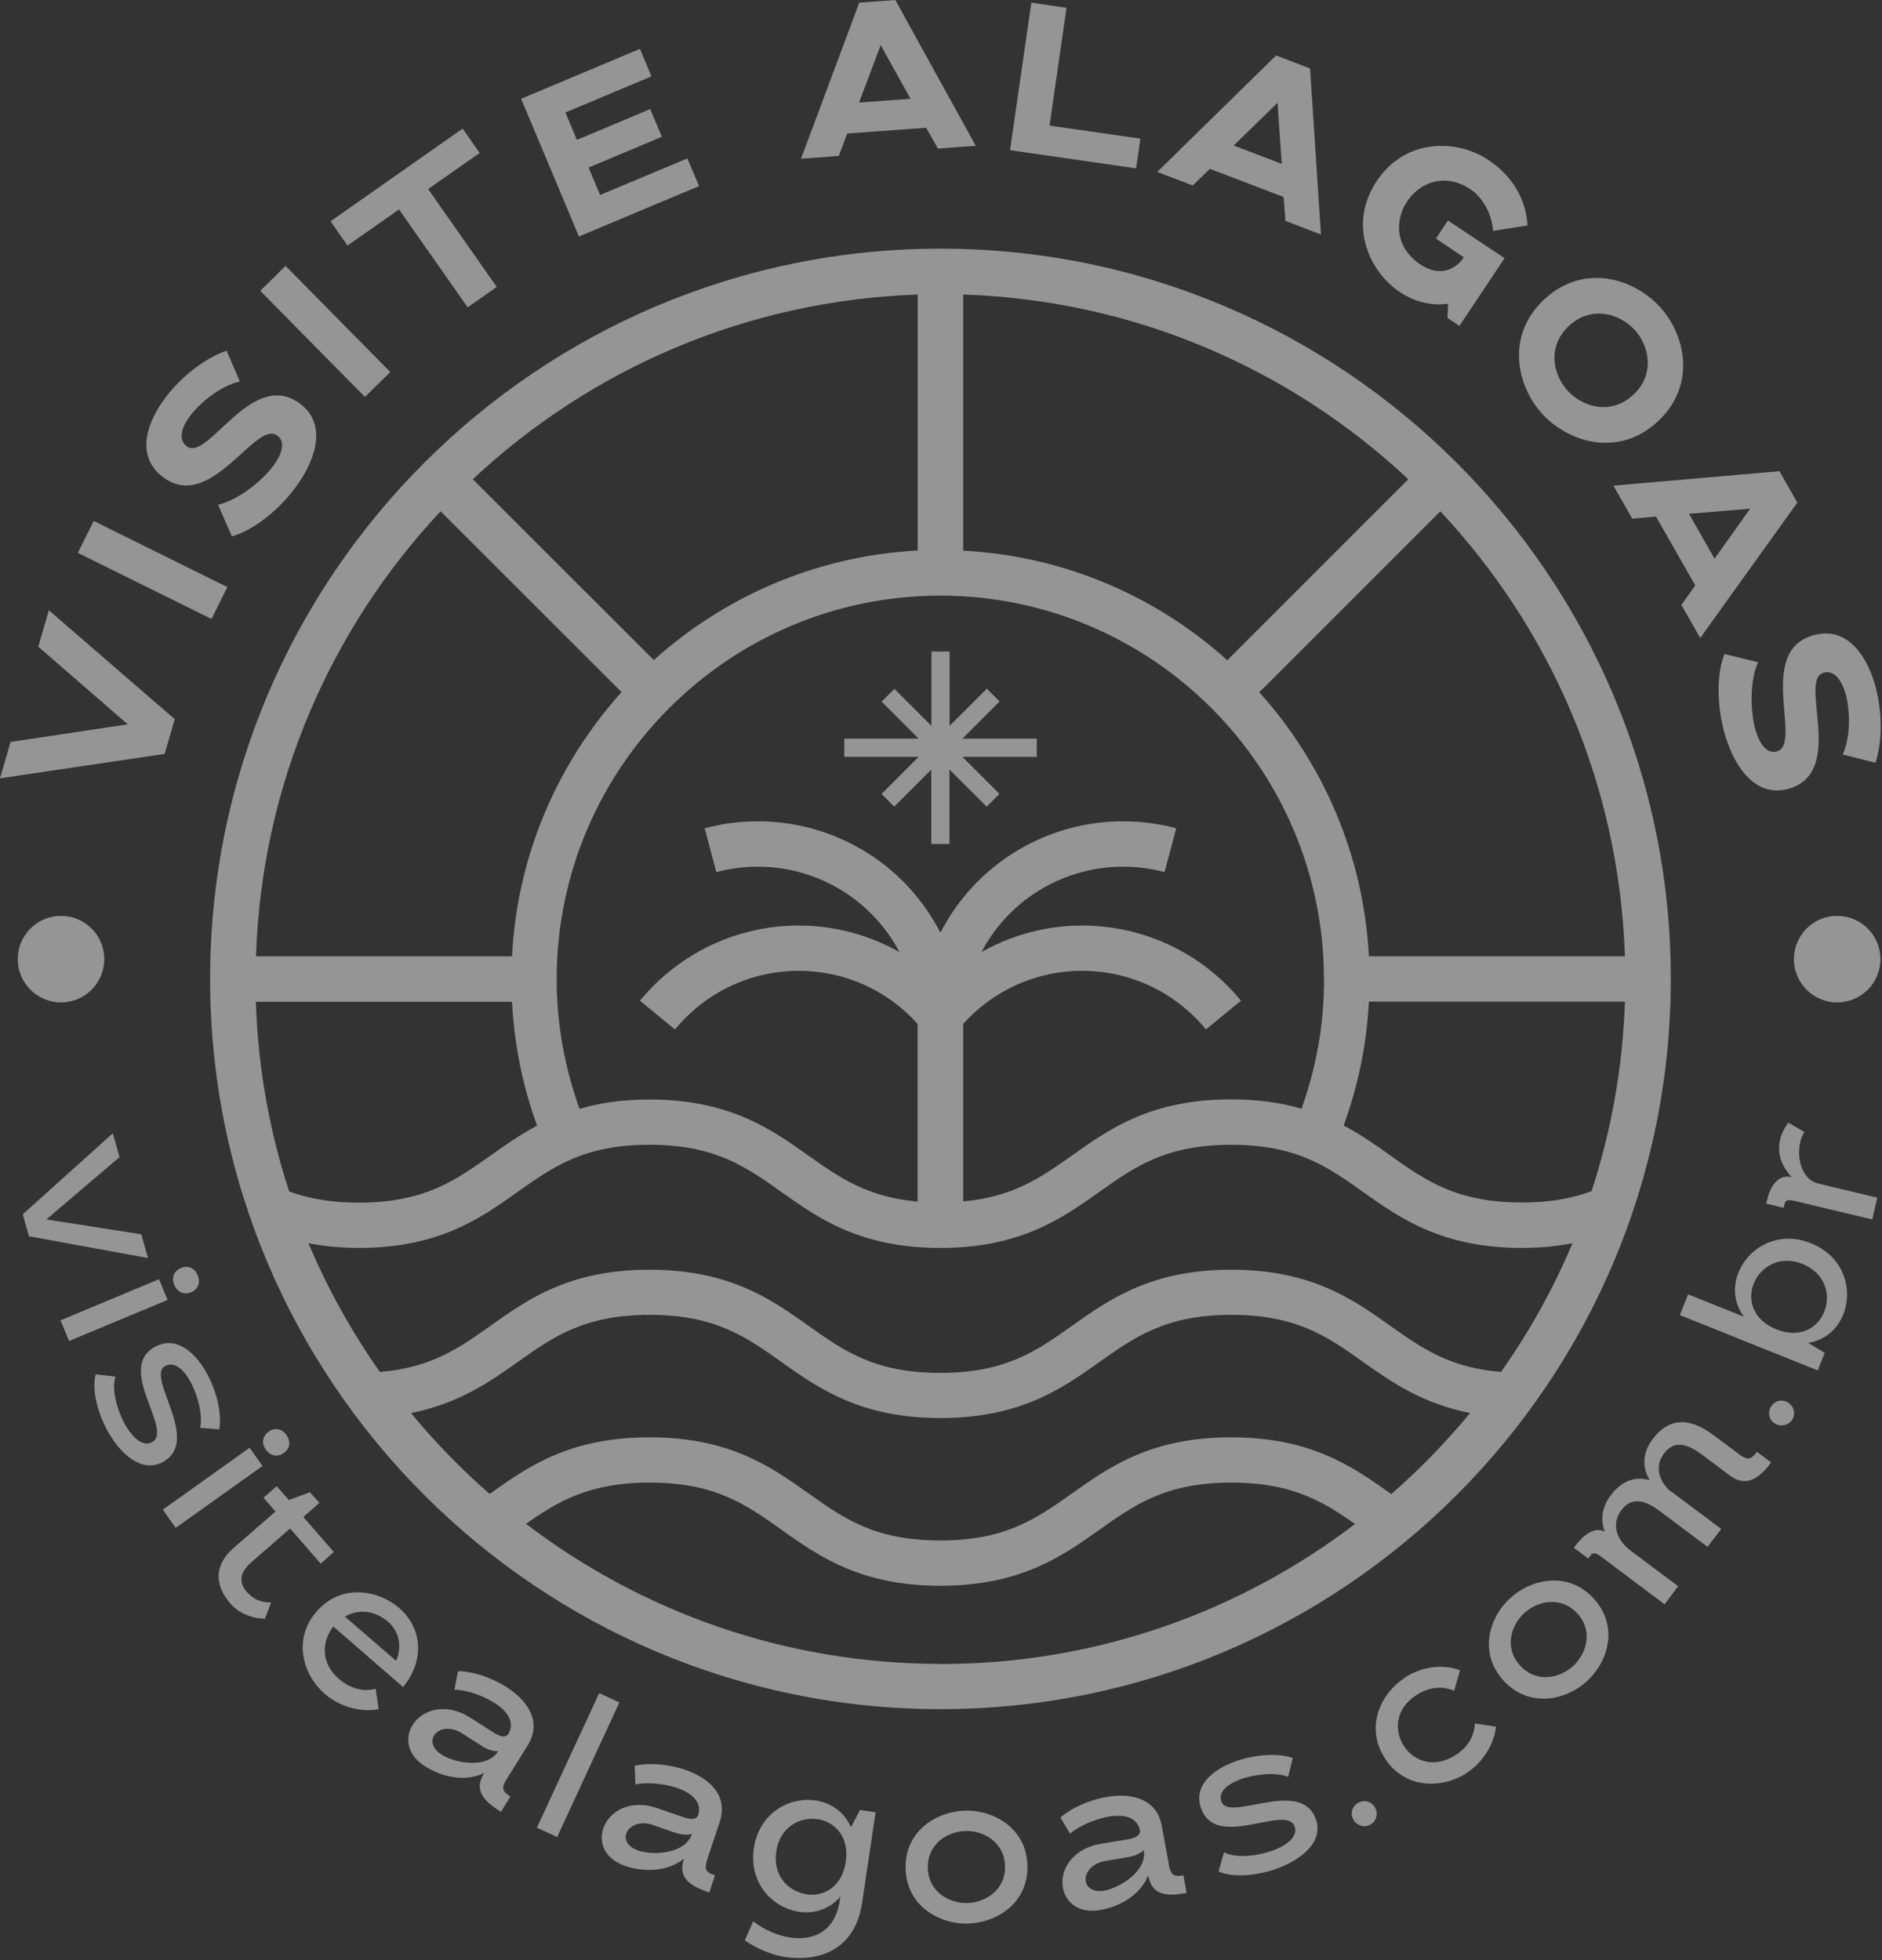 <svg width="144" height="150" viewBox="0 0 144 150" fill="none" xmlns="http://www.w3.org/2000/svg">
<rect x="0" y="0" width="144" height="150" fill="#333333" stroke="none"/>
<g id="Group 2" opacity="0.48">
<path id="Vector" d="M71.958 19.028C41.141 19.028 16.076 44.094 16.076 74.911C16.076 105.728 41.141 130.794 71.958 130.794C102.775 130.794 127.841 105.728 127.841 74.911C127.841 44.094 102.775 19.028 71.958 19.028ZM124.328 73.184H104.74C104.335 65.433 101.227 58.395 96.357 52.977L110.206 39.129C118.613 48.107 123.9 60.038 124.328 73.184ZM73.697 22.541C86.843 22.97 98.775 28.257 107.753 36.675L93.904 50.524C88.486 45.642 81.437 42.546 73.697 42.141V22.553V22.541ZM101.311 74.911C101.311 78.34 100.727 81.675 99.584 84.842C98.06 84.401 96.31 84.128 94.202 84.128C88.081 84.128 84.89 86.39 82.068 88.391C79.663 90.093 77.543 91.594 73.697 91.939V78.352C76.019 75.78 79.294 74.292 82.782 74.292C86.474 74.292 89.927 75.923 92.273 78.781L94.952 76.578C91.951 72.922 87.51 70.827 82.782 70.827C80.044 70.827 77.424 71.553 75.102 72.851C75.971 71.196 77.222 69.743 78.781 68.624C81.782 66.48 85.545 65.79 89.105 66.742L89.999 63.384C85.426 62.17 80.591 63.051 76.757 65.802C74.697 67.278 73.078 69.195 71.958 71.374C70.827 69.195 69.208 67.266 67.16 65.802C63.313 63.051 58.491 62.17 53.918 63.384L54.811 66.742C58.384 65.79 62.135 66.48 65.135 68.624C66.695 69.743 67.945 71.196 68.815 72.851C66.493 71.553 63.861 70.827 61.134 70.827C56.407 70.827 51.977 72.922 48.965 76.578L51.644 78.781C53.99 75.935 57.443 74.292 61.122 74.292C64.611 74.292 67.886 75.768 70.208 78.352V91.951C66.338 91.606 64.219 90.105 61.813 88.403C58.991 86.402 55.8 84.139 49.679 84.139C47.583 84.139 45.857 84.413 44.344 84.854C43.201 81.675 42.594 78.352 42.594 74.935C42.594 58.752 55.764 45.582 71.946 45.582C88.129 45.582 101.299 58.752 101.299 74.935L101.311 74.911ZM70.22 22.541V42.129C62.48 42.534 55.443 45.642 50.025 50.512L36.176 36.675C45.154 28.269 57.086 22.982 70.232 22.541H70.22ZM33.711 39.129L47.559 52.965C42.677 58.383 39.57 65.433 39.177 73.184H19.588C20.017 60.038 25.304 48.107 33.711 39.129ZM19.588 76.662H39.177C39.343 79.912 39.986 83.092 41.094 86.14C39.772 86.843 38.641 87.64 37.569 88.403C34.83 90.343 32.461 92.034 27.447 92.034C25.244 92.034 23.566 91.701 22.125 91.177C20.624 86.593 19.743 81.722 19.576 76.673L19.588 76.662ZM71.958 127.329C60.051 127.329 49.06 123.328 40.248 116.612C42.725 114.873 45.107 113.456 49.703 113.456C54.716 113.456 57.086 115.135 59.825 117.088C62.647 119.088 65.838 121.351 71.958 121.351C78.079 121.351 81.27 119.088 84.092 117.088C86.831 115.147 89.201 113.456 94.214 113.456C98.822 113.456 101.192 114.873 103.68 116.624C94.869 123.34 83.878 127.341 71.97 127.341L71.958 127.329ZM106.455 114.337C106.455 114.337 106.383 114.29 106.336 114.254C103.514 112.253 100.322 109.991 94.202 109.991C88.081 109.991 84.89 112.253 82.068 114.254C79.329 116.195 76.96 117.886 71.946 117.886C66.933 117.886 64.564 116.207 61.825 114.254C59.003 112.253 55.812 109.991 49.691 109.991C43.571 109.991 40.379 112.253 37.569 114.254C37.533 114.278 37.498 114.302 37.462 114.325C35.295 112.432 33.282 110.36 31.448 108.133C35.092 107.407 37.45 105.764 39.581 104.252C42.32 102.311 44.69 100.62 49.703 100.62C54.716 100.62 57.086 102.299 59.825 104.252C62.647 106.252 65.838 108.515 71.958 108.515C78.079 108.515 81.27 106.252 84.092 104.252C86.831 102.311 89.201 100.62 94.214 100.62C99.227 100.62 101.597 102.299 104.335 104.252C106.467 105.764 108.825 107.407 112.48 108.133C110.646 110.36 108.634 112.432 106.467 114.325L106.455 114.337ZM114.85 104.99C110.908 104.668 108.765 103.156 106.336 101.429C103.514 99.429 100.322 97.166 94.202 97.166C88.081 97.166 84.89 99.429 82.068 101.429C79.329 103.37 76.96 105.061 71.946 105.061C66.933 105.061 64.564 103.382 61.825 101.429C59.003 99.429 55.812 97.166 49.691 97.166C43.571 97.166 40.379 99.429 37.569 101.429C35.14 103.156 32.996 104.668 29.067 104.99C26.912 101.93 25.078 98.631 23.601 95.142C24.744 95.356 26.007 95.499 27.447 95.499C33.568 95.499 36.759 93.237 39.569 91.237C42.308 89.296 44.678 87.605 49.691 87.605C54.704 87.605 57.074 89.284 59.813 91.237C62.635 93.237 65.826 95.499 71.946 95.499C78.067 95.499 81.258 93.237 84.08 91.237C86.819 89.296 89.189 87.605 94.202 87.605C99.215 87.605 101.585 89.284 104.323 91.237C107.146 93.237 110.337 95.499 116.457 95.499C117.898 95.499 119.16 95.356 120.315 95.142C118.851 98.631 117.005 101.93 114.85 104.99ZM121.78 91.153C120.339 91.689 118.66 92.022 116.457 92.022C111.444 92.022 109.075 90.343 106.336 88.391C105.264 87.628 104.133 86.831 102.811 86.128C103.919 83.092 104.573 79.912 104.74 76.65H124.328C124.162 81.698 123.281 86.557 121.78 91.153ZM67.445 60.753L68.422 61.729L71.256 58.895V64.587H72.649V58.895L75.495 61.729L76.471 60.753L73.637 57.919H79.329V56.526H73.637L76.483 53.68L75.507 52.703L72.661 55.549V49.857H71.268V55.549L68.434 52.715L67.457 53.691L70.291 56.526H64.6V57.919H70.291L67.457 60.753H67.445Z" fill="white"/>
<path id="Vector_2" d="M12.598 57.692L0 59.562L0.81 56.776L9.776 55.43L2.929 49.488L3.739 46.702L13.372 55.037L12.598 57.692Z" fill="white"/>
<path id="Vector_3" d="M5.954 42.308L7.168 39.867L17.397 44.928L16.182 47.368L5.954 42.308Z" fill="white"/>
<path id="Vector_4" d="M18.338 29.198C16.921 29.519 15.302 30.781 14.48 31.913C13.861 32.77 13.635 33.675 14.301 34.163C15.933 35.342 19.231 28.185 22.923 30.865C24.959 32.341 24.304 34.961 22.684 37.2C21.363 39.021 19.41 40.581 17.743 41.046L16.683 38.629C18.171 38.295 20.077 36.819 20.97 35.568C21.589 34.711 21.851 33.794 21.22 33.33C19.541 32.115 16.183 39.2 12.527 36.556C10.491 35.08 11.039 32.663 12.539 30.591C13.777 28.876 15.683 27.388 17.338 26.84L18.362 29.209L18.338 29.198Z" fill="white"/>
<path id="Vector_5" d="M19.91 22.255L21.851 20.35L29.864 28.471L27.924 30.376L19.91 22.255Z" fill="white"/>
<path id="Vector_6" d="M35.402 9.848L36.7 11.705L32.758 14.468L38.009 21.958L35.783 23.518L30.531 16.028L26.59 18.79L25.292 16.933L35.39 9.848H35.402Z" fill="white"/>
<path id="Vector_7" d="M39.867 7.561L48.964 3.739L49.845 5.846L43.26 8.609L44.142 10.705L49.75 8.347L50.643 10.467L45.035 12.824L45.916 14.92L52.596 12.122L53.489 14.241L44.296 18.099L39.879 7.573L39.867 7.561Z" fill="white"/>
<path id="Vector_8" d="M65.743 0.202L68.505 0L74.661 11.158L71.768 11.372L70.863 9.776L64.826 10.217L64.183 11.931L61.289 12.146L65.743 0.214V0.202ZM69.66 7.549L67.386 3.453L65.731 7.847L69.66 7.561V7.549Z" fill="white"/>
<path id="Vector_9" d="M78.912 0.203L81.603 0.596L80.305 9.61L87.259 10.61L86.926 12.884L77.281 11.491L78.912 0.203Z" fill="white"/>
<path id="Vector_10" d="M97.655 4.251L100.239 5.239L101.072 17.945L98.357 16.909L98.214 15.075L92.57 12.92L91.26 14.194L88.545 13.158L97.631 4.251H97.655ZM98.072 12.551L97.75 7.871L94.392 11.134L98.072 12.539V12.551Z" fill="white"/>
<path id="Vector_11" d="M111.67 24.947L110.753 24.328L110.801 23.244C109.575 23.411 108.289 23.137 107.11 22.351C104.752 20.779 103.121 17.195 105.335 13.861C107.562 10.527 111.504 10.658 113.885 12.241C115.731 13.468 116.779 15.29 116.874 17.254L114.242 17.671C114.171 16.504 113.516 15.147 112.504 14.48C110.563 13.182 108.622 13.968 107.669 15.409C106.705 16.849 106.729 18.933 108.67 20.231C110.134 21.208 111.349 20.66 112.004 19.695L109.872 18.255L110.789 16.873L115.124 19.755L111.67 24.935V24.947Z" fill="white"/>
<path id="Vector_12" d="M118.04 31.71C116.04 29.555 115.183 25.673 118.171 22.898C121.16 20.124 124.971 21.291 126.971 23.446C128.972 25.602 129.829 29.483 126.84 32.258C123.851 35.032 120.041 33.865 118.04 31.71ZM125.054 25.22C123.923 24.006 121.767 23.351 120.053 24.935C118.338 26.518 118.838 28.709 119.969 29.924C121.101 31.139 123.244 31.805 124.959 30.222C126.673 28.638 126.185 26.435 125.054 25.22Z" fill="white"/>
<path id="Vector_13" d="M136.152 36.057L137.522 38.462L130.091 48.822L128.65 46.297L129.71 44.797L126.71 39.534L124.888 39.688L123.447 37.164L136.152 36.057ZM131.187 42.749L133.914 38.926L129.234 39.319L131.187 42.749Z" fill="white"/>
<path id="Vector_14" d="M140.999 57.728C141.606 56.407 141.582 54.346 141.189 53.001C140.88 51.989 140.308 51.251 139.511 51.489C137.593 52.06 141.261 59.038 136.903 60.348C134.497 61.074 132.807 58.955 132.009 56.311C131.366 54.156 131.306 51.655 131.949 50.048L134.521 50.679C133.878 52.06 133.902 54.477 134.343 55.942C134.652 56.954 135.212 57.728 135.962 57.502C137.951 56.907 134.354 49.929 138.689 48.631C141.094 47.904 142.69 49.822 143.428 52.275C144.035 54.311 144.059 56.716 143.5 58.371L140.999 57.74V57.728Z" fill="white"/>
<path id="Vector_15" d="M1.75 92.916L8.633 86.724L9.145 88.546L3.548 93.32L10.812 94.452L11.324 96.274L2.215 94.606L1.738 92.916H1.75Z" fill="white"/>
<path id="Vector_16" d="M4.632 101.037L12.169 97.893L12.824 99.477L5.287 102.62L4.632 101.049V101.037ZM15.122 97.584C15.361 98.143 15.158 98.667 14.622 98.893C14.098 99.12 13.574 98.893 13.336 98.334C13.098 97.774 13.312 97.262 13.848 97.036C14.396 96.809 14.896 97.036 15.122 97.584Z" fill="white"/>
<path id="Vector_17" d="M15.313 109.253C15.527 108.36 15.158 106.8 14.551 105.704C14.027 104.764 13.325 104.156 12.622 104.549C11.157 105.371 15.42 110.241 12.479 111.872C10.907 112.742 9.276 111.372 8.252 109.539C7.442 108.074 7.014 106.324 7.323 105.169L8.835 105.347C8.526 106.264 8.919 107.824 9.562 108.991C10.145 110.039 10.943 110.753 11.634 110.36C13.301 109.431 8.847 104.752 11.848 103.073C13.408 102.204 14.884 103.394 15.813 105.073C16.599 106.49 16.992 108.217 16.778 109.384L15.289 109.265L15.313 109.253Z" fill="white"/>
<path id="Vector_18" d="M12.455 115.528L19.099 110.789L20.088 112.182L13.443 116.922L12.455 115.528ZM21.91 109.813C22.267 110.301 22.196 110.861 21.707 111.194C21.243 111.527 20.683 111.42 20.338 110.932C19.993 110.444 20.076 109.896 20.552 109.563C21.029 109.217 21.564 109.325 21.922 109.813H21.91Z" fill="white"/>
<path id="Vector_19" d="M24.423 115.028L23.208 116.088L25.542 118.767L24.542 119.66L22.196 116.969L19.231 119.553C18.445 120.243 18.159 120.994 18.91 121.851C19.398 122.411 20.029 122.637 20.743 122.637L20.267 123.875C19.291 123.863 18.29 123.471 17.635 122.72C16.373 121.268 16.397 119.755 17.874 118.457L21.077 115.671L20.16 114.611L21.172 113.73L22.101 114.79L23.708 114.194L24.447 115.016L24.423 115.028Z" fill="white"/>
<path id="Vector_20" d="M30.543 123.054C32.294 124.566 32.532 127.043 30.841 129.103L25.506 124.471C24.637 125.578 24.494 127.233 25.923 128.472C26.721 129.163 27.709 129.508 28.745 129.234L28.971 130.806C27.543 131.056 25.971 130.591 24.863 129.639C23.244 128.246 22.327 125.531 24.209 123.34C26.102 121.137 28.948 121.673 30.543 123.054ZM30.305 127.091C30.698 126.245 30.686 124.959 29.698 124.114C28.579 123.149 27.34 123.173 26.388 123.709L30.305 127.091Z" fill="white"/>
<path id="Vector_21" d="M35.044 127.888C36.056 127.888 37.45 128.305 38.641 129.031C40.331 130.067 41.534 131.734 40.355 133.604L38.819 136.069L38.772 136.14C38.414 136.724 38.355 137.045 38.962 137.414L39.057 137.474L38.331 138.653C36.866 137.748 36.283 136.926 37.045 135.676C35.806 136.307 34.151 136.116 32.711 135.283C31.127 134.39 30.948 132.997 31.567 132.008C32.282 130.853 34.092 130.222 36.021 131.472L37.593 132.473C37.95 132.711 38.581 133.116 38.891 132.699C39.45 131.746 38.76 130.877 37.759 130.27C36.795 129.674 35.533 129.305 34.77 129.305L35.044 127.9V127.888ZM36.854 133.604L35.366 132.651C34.401 132.044 33.52 132.294 33.211 132.818C32.937 133.259 33.08 133.89 33.961 134.378C35.068 134.973 37.247 135.295 38.069 134.08L38.117 134.009C37.724 134.044 37.319 133.89 36.866 133.616L36.854 133.604Z" fill="white"/>
<path id="Vector_22" d="M45.845 129.567L47.392 130.282L42.63 140.582L41.081 139.867L45.845 129.567Z" fill="white"/>
<path id="Vector_23" d="M48.571 135.128C49.56 134.89 51.013 134.973 52.334 135.402C54.216 136.021 55.764 137.355 55.061 139.451L54.144 142.201L54.12 142.285C53.906 142.928 53.93 143.261 54.609 143.475L54.704 143.511L54.275 144.821C52.632 144.285 51.882 143.618 52.334 142.225C51.275 143.118 49.619 143.321 48.024 142.856C46.285 142.344 45.785 141.046 46.154 139.939C46.583 138.641 48.191 137.617 50.346 138.391L52.108 138.998C52.501 139.141 53.215 139.391 53.418 138.915C53.751 137.867 52.87 137.176 51.751 136.807C50.679 136.45 49.357 136.39 48.619 136.557L48.56 135.128H48.571ZM51.644 140.248L49.977 139.665C48.905 139.296 48.107 139.748 47.917 140.32C47.762 140.808 48.036 141.392 49 141.666C50.215 141.987 52.406 141.797 52.918 140.415L52.942 140.332C52.561 140.463 52.144 140.403 51.632 140.237L51.644 140.248Z" fill="white"/>
<path id="Vector_24" d="M66.993 138.701L65.957 145.655C65.48 148.798 63.182 150.227 60.015 149.751C59.003 149.596 57.824 149.072 56.99 148.489L57.633 147.024C58.443 147.667 59.491 148.131 60.503 148.274C62.301 148.536 63.92 147.75 64.254 145.44L64.302 145.143C63.456 146.131 62.265 146.476 61.134 146.298C59.134 146 57.276 144.13 57.681 141.427C58.086 138.736 60.408 137.474 62.42 137.784C63.551 137.95 64.599 138.641 65.111 139.832L65.802 138.51L67.017 138.689L66.993 138.701ZM61.694 144.964C62.968 145.155 64.373 144.464 64.695 142.582L64.73 142.368C64.957 140.487 63.825 139.403 62.563 139.213C61.206 139.01 59.681 139.808 59.396 141.678C59.11 143.559 60.336 144.75 61.706 144.952L61.694 144.964Z" fill="white"/>
<path id="Vector_25" d="M74.03 147.203C71.886 147.25 69.35 145.869 69.291 142.976C69.231 140.07 71.72 138.605 73.863 138.558C76.019 138.51 78.555 139.891 78.614 142.785C78.674 145.691 76.197 147.155 74.03 147.203ZM73.887 140.118C72.529 140.142 70.958 141.082 70.993 142.94C71.029 144.786 72.637 145.655 73.994 145.631C75.352 145.607 76.935 144.666 76.9 142.821C76.864 140.963 75.244 140.082 73.887 140.118Z" fill="white"/>
<path id="Vector_26" d="M81.139 139.094C81.889 138.415 83.199 137.784 84.569 137.534C86.51 137.165 88.522 137.593 88.903 139.772L89.427 142.63V142.714C89.57 143.38 89.748 143.654 90.439 143.523L90.546 143.499L90.796 144.857C89.105 145.178 88.117 144.964 87.855 143.511C87.355 144.809 86.009 145.786 84.378 146.131C82.604 146.524 81.544 145.619 81.33 144.476C81.079 143.142 81.996 141.463 84.271 141.094L86.105 140.785C86.521 140.725 87.272 140.594 87.224 140.082C87.01 138.998 85.914 138.82 84.747 139.034C83.628 139.248 82.449 139.82 81.877 140.32L81.139 139.094ZM86.307 142.118L84.569 142.416C83.449 142.606 82.973 143.392 83.08 143.988C83.175 144.488 83.711 144.869 84.676 144.643C85.89 144.333 87.724 143.118 87.522 141.666V141.57C87.236 141.868 86.831 142.023 86.319 142.118H86.307Z" fill="white"/>
<path id="Vector_27" d="M98.548 135.974C97.702 135.616 96.095 135.735 94.916 136.164C93.904 136.533 93.189 137.129 93.463 137.879C94.035 139.462 99.536 136.021 100.679 139.2C101.287 140.891 99.667 142.285 97.69 142.999C96.107 143.571 94.309 143.702 93.237 143.213L93.654 141.749C94.511 142.201 96.119 142.07 97.369 141.618C98.488 141.213 99.322 140.534 99.06 139.784C98.417 137.998 93.07 141.642 91.903 138.391C91.296 136.712 92.701 135.45 94.511 134.795C96.035 134.247 97.809 134.14 98.917 134.533L98.56 135.985L98.548 135.974Z" fill="white"/>
<path id="Vector_28" d="M103.978 137.938C104.454 137.7 105.002 137.891 105.228 138.367C105.466 138.843 105.288 139.415 104.812 139.653C104.335 139.891 103.764 139.677 103.525 139.201C103.287 138.724 103.49 138.177 103.966 137.938H103.978Z" fill="white"/>
<path id="Vector_29" d="M107.502 128.365C108.8 127.543 110.36 127.317 111.718 127.817L111.265 129.389C110.241 128.96 109.241 129.163 108.407 129.699C106.74 130.746 106.669 132.425 107.395 133.58C108.133 134.747 109.67 135.378 111.337 134.331C112.23 133.771 112.801 132.961 112.849 131.889L114.468 132.14C114.29 133.58 113.397 134.938 112.158 135.724C110.36 136.867 107.49 136.962 105.942 134.521C104.394 132.068 105.728 129.508 107.514 128.377L107.502 128.365Z" fill="white"/>
<path id="Vector_30" d="M121.363 128.71C119.756 130.139 116.933 130.734 115.004 128.567C113.075 126.4 114.004 123.661 115.612 122.244C117.231 120.803 120.053 120.208 121.982 122.375C123.911 124.542 122.983 127.281 121.363 128.71ZM116.66 123.411C115.647 124.316 115.052 126.043 116.291 127.436C117.517 128.817 119.303 128.436 120.327 127.531C121.339 126.626 121.947 124.888 120.72 123.506C119.482 122.113 117.684 122.506 116.672 123.399L116.66 123.411Z" fill="white"/>
<path id="Vector_31" d="M127.376 122.78L122.554 119.16C122.304 118.97 121.947 118.708 121.732 118.994L121.518 119.267L120.422 118.446L120.637 118.172C121.101 117.553 121.97 116.791 122.78 117.207C122.47 116.338 122.542 115.362 123.221 114.457C124.054 113.349 125.054 112.945 126.221 113.266C125.686 112.349 125.614 111.242 126.448 110.134C127.65 108.527 129.198 108.396 131.092 109.813L133.068 111.289C133.616 111.694 133.938 111.754 134.354 111.194L134.426 111.099L135.521 111.92C134.759 112.933 133.723 113.933 132.366 112.921L130.234 111.325C129.055 110.444 128.079 110.218 127.329 111.218C126.674 112.087 126.793 113.171 127.757 114.076C127.781 114.1 127.805 114.111 127.853 114.123L131.699 117.005L130.651 118.374L126.995 115.636C125.828 114.754 124.816 114.552 124.066 115.552C123.352 116.505 123.53 117.731 124.792 118.684L128.4 121.387L127.376 122.756V122.78Z" fill="white"/>
<path id="Vector_32" d="M135.486 107.681C135.736 107.217 136.295 107.05 136.76 107.3C137.224 107.55 137.415 108.122 137.164 108.586C136.914 109.05 136.331 109.217 135.855 108.967C135.378 108.717 135.236 108.146 135.486 107.681Z" fill="white"/>
<path id="Vector_33" d="M128.532 100.632L129.163 99.048L133.438 100.763C132.652 99.715 132.58 98.464 133.021 97.381C133.771 95.499 136.034 94.118 138.57 95.142C141.118 96.166 141.785 98.715 141.035 100.596C140.594 101.691 139.677 102.561 138.344 102.763L139.618 103.525L139.082 104.871L128.544 100.643L128.532 100.632ZM134.188 98.214C133.7 99.441 134.081 100.989 135.915 101.727C137.76 102.465 139.094 101.596 139.582 100.382C140.094 99.119 139.689 97.44 137.915 96.726C136.165 96.023 134.7 96.952 134.188 98.214Z" fill="white"/>
<path id="Vector_34" d="M143.249 93.321L137.379 91.916C137.069 91.844 136.64 91.737 136.557 92.094L136.474 92.428L135.14 92.106L135.223 91.773C135.414 90.963 135.974 89.82 137.033 90.082H137.081C136.367 89.296 135.938 88.296 136.2 87.212C136.307 86.783 136.51 86.355 136.831 85.914L138.069 86.629C137.926 86.843 137.807 87.117 137.748 87.403C137.45 88.617 137.879 90.284 139.117 90.57L143.642 91.654L143.249 93.321Z" fill="white"/>
<path id="Vector_35" d="M4.668 76.709C6.496 76.709 7.978 75.227 7.978 73.399C7.978 71.57 6.496 70.088 4.668 70.088C2.839 70.088 1.357 71.57 1.357 73.399C1.357 75.227 2.839 76.709 4.668 76.709Z" fill="white"/>
<path id="Vector_36" d="M140.57 76.709C142.398 76.709 143.88 75.227 143.88 73.399C143.88 71.57 142.398 70.088 140.57 70.088C138.742 70.088 137.26 71.57 137.26 73.399C137.26 75.227 138.742 76.709 140.57 76.709Z" fill="white"/>
</g>
</svg>
